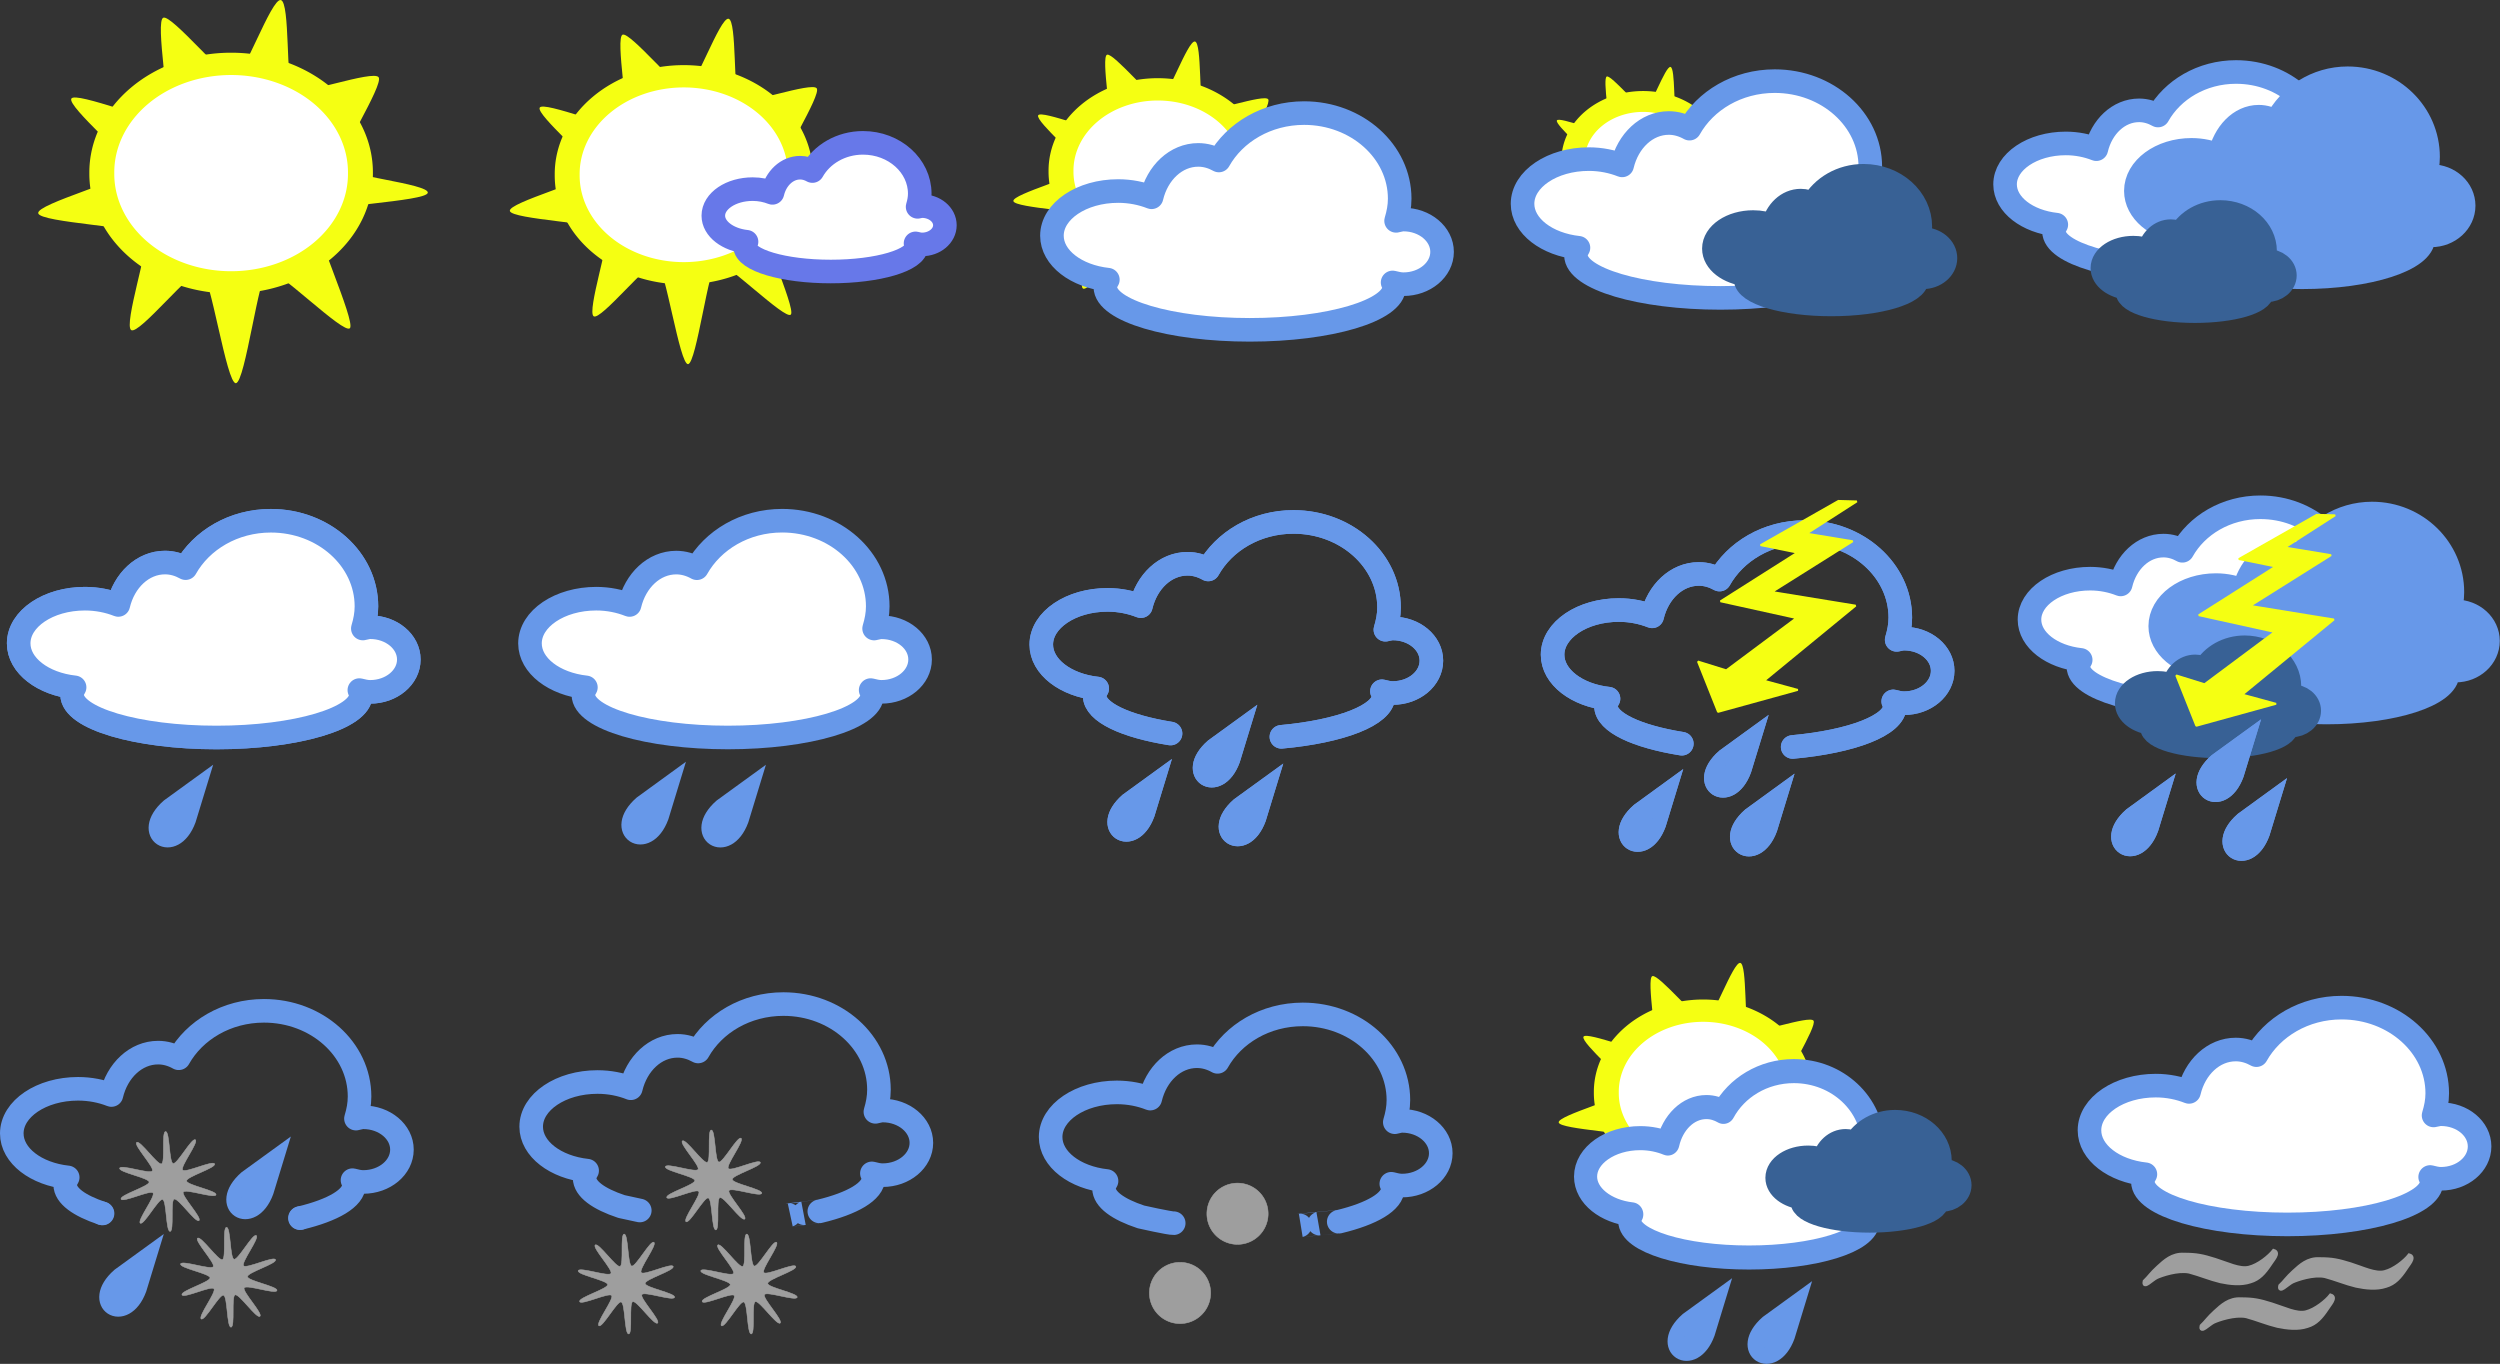 <?xml version="1.0" encoding="UTF-8" standalone="no"?>
<!-- Created with Inkscape (http://www.inkscape.org/) -->
<svg
    xmlns:inkscape="http://www.inkscape.org/namespaces/inkscape"
    xmlns:rdf="http://www.w3.org/1999/02/22-rdf-syntax-ns#"
    xmlns="http://www.w3.org/2000/svg"
    xmlns:cc="http://web.resource.org/cc/"
    xmlns:dc="http://purl.org/dc/elements/1.1/"
    xmlns:sodipodi="http://sodipodi.sourceforge.net/DTD/sodipodi-0.dtd"
    xmlns:svg="http://www.w3.org/2000/svg"
    xmlns:ns1="http://sozi.baierouge.fr"
    xmlns:xlink="http://www.w3.org/1999/xlink"
    id="svg2"
    sodipodi:docname="simple_weather_symbols_05r.svg"
    inkscape:version="0.45.1"
    viewBox="0 0 652.39 355.91"
    sodipodi:version="0.32"
    version="1.0"
    inkscape:output_extension="org.inkscape.output.svg.inkscape"
    inkscape:label="Pozadí"
    sodipodi:docbase="/Users/johnolsen/Desktop/openclipart-0.20-pre/recovered-zerobyte-files/signs_and_symbols"
  >
  <rect x="0" y="0" width="652.39" height="355.91" fill="#333333" stroke="none"/>
  <sodipodi:namedview
      id="base"
      bordercolor="#666666"
      inkscape:pageshadow="2"
      inkscape:guide-bbox="true"
      pagecolor="#ffffff"
      inkscape:zoom="0.62412718"
      inkscape:window-width="1129"
      borderopacity="1.0"
      inkscape:current-layer="layer1"
      inkscape:cx="711.97607"
      inkscape:cy="734.87000"
      showguides="true"
      inkscape:window-y="-4"
      inkscape:window-x="-4"
      inkscape:window-height="744"
      inkscape:pageopacity="0.0"
      inkscape:document-units="px"
  />
  <g
      id="layer1"
      inkscape:label="Vrstva 1"
      inkscape:groupmode="layer"
      transform="translate(-41.447 -34.271)"
    >
    <g
        id="g3517"
        transform="matrix(.863 0 0 .863 4.758 15.255)"
      >
      <path
          id="path2035"
          sodipodi:r2="32.818508"
          style="color:#000000;fill:#f5ff12"
          sodipodi:type="star"
          d="m310.66 132.06c-1.82 2.04-22.21-18.38-24.89-17.38-2.68 1.01-6.74 33.64-9.57 34.01-2.84 0.37-7.72-33.08-10.49-33.88-2.76-0.8-18.77 19.34-21.18 17.83-2.4-1.52 5.7-26.1 4.37-28.68-1.34-2.57-31.86-3.78-32.49-6.645-0.63-2.87 27.67-10.4 27.9-13.242 0.23-2.843-19-18.902-17.9-21.394s26.86 8.177 28.6 5.992c1.74-2.186-3.39-29.684-0.75-30.508 2.64-0.823 18.5 18.486 21.32 18.393 2.82-0.092 11.3-24.287 14.18-23.722s1.44 25.668 3.67 27.344 24.27-6.283 25.91-4.005c1.63 2.278-12.64 24.445-11.78 27.073s27.01 5.135 26.65 7.852c-0.35 2.717-32.7 3.876-34.04 6.507-1.35 2.635 12.32 32.415 10.49 34.455z"
          sodipodi:r1="57.019234"
          inkscape:flatsided="false"
          sodipodi:arg1="0.79570711"
          sodipodi:arg2="1.144773"
          transform="translate(-162.34 -10.785)"
          inkscape:randomized="-0.092"
          sodipodi:cy="88.090233"
          sodipodi:cx="275.15002"
          inkscape:rounded="0.1"
          sodipodi:sides="9"
      />
      <path
          id="path1305"
          sodipodi:rx="39.900909"
          sodipodi:ry="37.407101"
          style="color:#000000;stroke:#f5ff12;stroke-miterlimit:.5;stroke-width:7.692;fill:#ffffff"
          sodipodi:type="arc"
          d="m194.52 77.284a39.901 37.407 0 1 1 -79.8 0 39.901 37.407 0 1 1 79.8 0z"
          transform="matrix(.98 0 0 .877 -39.126 6.605)"
          sodipodi:cy="77.283737"
          sodipodi:cx="154.61601"
      />
    </g
    >
    <g
        id="g13507"
        transform="translate(-1.589 16.557)"
      >
      <g
          id="g4992"
          transform="matrix(.778 0 0 .778 134.02 5.452)"
        >
        <path
            id="path4994"
            sodipodi:r2="32.818508"
            style="color:#000000;fill:#f5ff12"
            sodipodi:type="star"
            d="m310.66 132.06c-1.82 2.04-22.21-18.38-24.89-17.38-2.68 1.01-6.74 33.64-9.57 34.01-2.84 0.37-7.72-33.08-10.49-33.88-2.76-0.8-18.77 19.34-21.18 17.83-2.4-1.52 5.7-26.1 4.37-28.68-1.34-2.57-31.86-3.78-32.49-6.645-0.63-2.87 27.67-10.4 27.9-13.242 0.23-2.843-19-18.902-17.9-21.394s26.86 8.177 28.6 5.992c1.74-2.186-3.39-29.684-0.75-30.508 2.64-0.823 18.5 18.486 21.32 18.393 2.82-0.092 11.3-24.287 14.18-23.722s1.44 25.668 3.67 27.344 24.27-6.283 25.91-4.005c1.63 2.278-12.64 24.445-11.78 27.073s27.01 5.135 26.65 7.852c-0.35 2.717-32.7 3.876-34.04 6.507-1.35 2.635 12.32 32.415 10.49 34.455z"
            sodipodi:r1="57.019234"
            inkscape:flatsided="false"
            sodipodi:arg1="0.79570711"
            sodipodi:arg2="1.144773"
            transform="translate(-162.34 -10.785)"
            inkscape:randomized="-0.092"
            sodipodi:cy="88.090233"
            sodipodi:cx="275.15002"
            inkscape:rounded="0.1"
            sodipodi:sides="9"
        />
        <path
            id="path4996"
            sodipodi:rx="39.900909"
            sodipodi:ry="37.407101"
            style="color:#000000;stroke:#f5ff12;stroke-miterlimit:.5;stroke-width:8.527;fill:#ffffff"
            sodipodi:type="arc"
            d="m194.52 77.284a39.901 37.407 0 1 1 -79.8 0 39.901 37.407 0 1 1 79.8 0z"
            transform="matrix(.98 0 0 .877 -39.126 6.605)"
            sodipodi:cy="77.283737"
            sodipodi:cx="154.61601"
        />
      </g
      >
      <path
          id="path4990"
          style="stroke-linejoin:round;color:#000000;stroke:#6778e9;stroke-linecap:round;stroke-miterlimit:.5;stroke-width:6.154;fill:#ffffff"
          d="m268.24 54.99c-5.8 0-10.76 3.021-13.2 7.36-0.97-0.543-2.05-0.875-3.2-0.875-3.46 0-6.34 2.785-7.23 6.566-1.52-0.6-3.28-0.972-5.16-0.972-5.67 0-10.27 3.102-10.27 6.923 0 3.448 3.77 6.285 8.67 6.809-0.22 0.372-0.4 0.744-0.4 1.135 0 3.658 10.03 6.631 22.38 6.631s22.37-2.973 22.37-6.631c0-0.246-0.16-0.474-0.25-0.713 0.54 0.134 1.09 0.275 1.68 0.275 3.3 0 5.98-2.246 5.98-5.01 0-2.763-2.68-4.993-5.98-4.993-0.4 0-0.76 0.13-1.14 0.194 0.33-1.105 0.56-2.238 0.56-3.437 0-7.315-6.63-13.262-14.81-13.262z"
      />
    </g
    >
    <g
        id="g13520"
        transform="translate(-7.925 19.206)"
      >
      <path
          id="path5022"
          sodipodi:r2="32.818508"
          style="color:#000000;fill:#f5ff12"
          sodipodi:type="star"
          d="m310.66 132.06c-1.82 2.04-22.21-18.38-24.89-17.38-2.68 1.01-6.74 33.64-9.57 34.01-2.84 0.37-7.72-33.08-10.49-33.88-2.76-0.8-18.77 19.34-21.18 17.83-2.4-1.52 5.7-26.1 4.37-28.68-1.34-2.57-31.86-3.78-32.49-6.645-0.63-2.87 27.67-10.4 27.9-13.242 0.23-2.843-19-18.902-17.9-21.394s26.86 8.177 28.6 5.992c1.74-2.186-3.39-29.684-0.75-30.508 2.64-0.823 18.5 18.486 21.32 18.393 2.82-0.092 11.3-24.287 14.18-23.722s1.44 25.668 3.67 27.344 24.27-6.283 25.91-4.005c1.63 2.278-12.64 24.445-11.78 27.073s27.01 5.135 26.65 7.852c-0.35 2.717-32.7 3.876-34.04 6.507-1.35 2.635 12.32 32.415 10.49 34.455z"
          sodipodi:r1="57.019234"
          inkscape:flatsided="false"
          sodipodi:arg1="0.79570711"
          sodipodi:arg2="1.144773"
          transform="matrix(.468 0 0 .468 349.69 17.168)"
          inkscape:randomized="-0.092"
          sodipodi:cy="88.090233"
          sodipodi:cx="275.15002"
          inkscape:rounded="0.1"
          sodipodi:sides="9"
      />
      <path
          id="path5024"
          sodipodi:rx="39.900909"
          sodipodi:ry="37.407101"
          style="color:#000000;stroke:#f5ff12;stroke-miterlimit:.5;stroke-width:13.291;fill:#ffffff"
          sodipodi:type="arc"
          d="m194.52 77.284a39.901 37.407 0 1 1 -79.8 0 39.901 37.407 0 1 1 79.8 0z"
          transform="matrix(.458 0 0 .41 407.33 25.303)"
          sodipodi:cy="77.283737"
          sodipodi:cx="154.61601"
      />
      <path
          id="path5030"
          style="stroke-linejoin:round;color:#000000;stroke:#6798e9;stroke-linecap:round;stroke-miterlimit:.5;stroke-width:6.154;fill:#ffffff"
          d="m512.49 36.237c-9.77 0-18.13 5.09-22.23 12.401-1.64-0.915-3.47-1.475-5.4-1.475-5.83 0-10.68 4.692-12.18 11.062-2.56-1.012-5.52-1.639-8.7-1.639-9.54 0-17.29 5.227-17.29 11.663 0 5.81 6.35 10.589 14.59 11.472-0.37 0.627-0.66 1.254-0.66 1.912 0 6.162 16.89 11.171 37.7 11.171 20.8 0 37.69-5.009 37.69-11.171 0-0.415-0.27-0.799-0.42-1.202 0.91 0.227 1.83 0.464 2.83 0.464 5.56 0 10.07-3.784 10.07-8.439 0-4.656-4.51-8.413-10.07-8.413-0.68 0-1.29 0.219-1.93 0.328 0.56-1.862 0.95-3.771 0.95-5.791 0-12.324-11.17-22.343-24.95-22.343z"
      />
      <path
          id="path5044"
          style="stroke-linejoin:round;color:#000000;stroke:#386195;stroke-linecap:round;stroke-miterlimit:.5;stroke-width:6.154;fill:#386195"
          d="m535.68 60.932c-5.8 0-10.76 3.021-13.2 7.361-0.97-0.543-2.05-0.875-3.2-0.875-3.46 0-6.34 2.785-7.23 6.566-1.52-0.601-3.28-0.973-5.17-0.973-5.66 0-10.26 3.103-10.26 6.923 0 3.449 3.77 6.285 8.66 6.81-0.21 0.372-0.39 0.744-0.39 1.135 0 3.657 10.03 6.631 22.38 6.631s22.37-2.974 22.37-6.631c0-0.246-0.16-0.474-0.25-0.714 0.54 0.135 1.09 0.276 1.68 0.276 3.3 0 5.98-2.246 5.98-5.01 0-2.763-2.68-4.994-5.98-4.994-0.4 0-0.76 0.131-1.14 0.195 0.33-1.105 0.56-2.238 0.56-3.437 0-7.316-6.63-13.263-14.81-13.263z"
      />
    </g
    >
    <g
        id="g13526"
        transform="translate(-4.807 21.687)"
      >
      <path
          id="path10252"
          sodipodi:nodetypes="cszsssssscssssscsc"
          style="color:#000000;fill:#ffffff"
          d="m679.99 63.08c-1.3 0.013 0.51-0.479-2.79-0.409-1.5 0.032-3.76 0.635-5.65 1.267-1.95 0.648-5.31 1.928-7.55 2.494-4.6 1.161-2.07 0.611-8.93 1.696-7.12 1.124-8.72 1.27-10.31 1.198-1.51-0.069-5.26 0.394-8.79-0.078-3.16-0.423-4.37-0.106-5.1 0.399s-1.16 1.42-1.12 2.387c0.05 0.966 0.55 1.83 1.32 2.252 0.72 0.434 1.82 1.108 3.64 1.72 4.65 1.56 11.48 2.633 19.07 2.633s14.43-1.073 19.07-2.633c1.94-0.652 3.17-1.375 3.93-1.855 0.65-0.404 1.09-1.132 1.19-1.961 0.21-1.833 1.32-3.346 2.87-3.924 1.18-0.36 1.92-1.683 1.7-3.04-0.23-1.357-1.33-2.228-2.55-2.146z"
      />
      <path
          id="path5040"
          style="stroke-linejoin:round;color:#000000;stroke:#6798e9;stroke-linecap:round;stroke-miterlimit:.5;stroke-width:6.154;fill:#ffffff"
          d="m629.77 31.37c-8.95 0-16.61 4.663-20.37 11.361-1.5-0.838-3.17-1.352-4.94-1.352-5.34 0-9.79 4.299-11.16 10.135-2.35-0.927-5.06-1.502-7.97-1.502-8.74 0-15.84 4.789-15.84 10.685 0 5.323 5.81 9.701 13.37 10.51-0.34 0.575-0.61 1.149-0.61 1.752 0 5.645 15.47 10.234 34.54 10.234 19.06 0 34.53-4.589 34.53-10.234 0-0.38-0.25-0.732-0.39-1.101 0.84 0.207 1.68 0.425 2.59 0.425 5.1 0 9.23-3.467 9.23-7.732s-4.13-7.707-9.23-7.707c-0.62 0-1.17 0.201-1.76 0.3 0.51-1.705 0.87-3.454 0.87-5.305 0-11.29-10.24-20.469-22.86-20.469z"
      />
      <path
          id="path5042"
          style="stroke-linejoin:round;color:#000000;stroke:#6798e9;stroke-linecap:round;stroke-miterlimit:.5;stroke-width:6.154;fill:#6798e9"
          d="m658.91 33.007c-8.21 0-15.24 4.673-18.68 11.385-1.38-0.84-2.91-1.354-4.54-1.354-4.9 0-8.97 4.307-10.24 10.155-2.15-0.929-4.63-1.504-7.3-1.504-8.02 0-14.53 4.799-14.53 10.707 0 5.334 5.33 9.721 12.26 10.532-0.31 0.576-0.55 1.151-0.55 1.755 0 5.657 14.19 10.256 31.67 10.256s31.67-4.599 31.67-10.256c0-0.38-0.23-0.733-0.35-1.103 0.76 0.208 1.54 0.426 2.38 0.426 4.67 0 8.46-3.474 8.46-7.748s-3.79-7.723-8.46-7.723c-0.58 0-1.08 0.201-1.63 0.301 0.48-1.71 0.8-3.462 0.8-5.317 0-11.314-9.38-20.512-20.96-20.512z"
      />
      <path
          id="path6506"
          style="stroke-linejoin:round;color:#000000;stroke:#386195;stroke-linecap:round;stroke-miterlimit:.5;stroke-width:6.154;fill:#386195"
          d="m625.66 67.907c-4.57 0-8.48 2.327-10.4 5.671-0.77-0.418-1.62-0.674-2.52-0.674-2.73 0-5 2.146-5.71 5.059-1.19-0.463-2.58-0.75-4.06-0.75-4.47 0-8.09 2.391-8.09 5.335 0 2.657 2.96 4.842 6.82 5.246-0.17 0.287-0.31 0.574-0.31 0.875 0 2.818 7.91 5.109 17.64 5.109 9.74 0 17.64-2.291 17.64-5.109 0-0.19-0.12-0.366-0.19-0.55 0.42 0.104 0.85 0.213 1.32 0.213 2.6 0 4.71-1.731 4.71-3.861 0-2.129-2.11-3.847-4.71-3.847-0.32 0-0.6 0.1-0.9 0.15 0.26-0.852 0.44-1.725 0.44-2.649 0-5.636-5.23-10.218-11.68-10.218z"
      />
    </g
    >
    <g
        id="g13537"
        transform="translate(.512 22.882)"
      >
      <path
          id="path8702"
          style="stroke-linejoin:round;color:#000000;stroke:#6798e9;stroke-linecap:round;stroke-miterlimit:.5;stroke-width:6.154;fill:#ffffff"
          d="m245.04 147.27c-9.77 0-18.13 5.09-22.24 12.4-1.63-0.91-3.46-1.47-5.39-1.47-5.83 0-10.68 4.69-12.18 11.06-2.56-1.01-5.52-1.64-8.7-1.64-9.54 0-17.29 5.23-17.29 11.67 0 5.81 6.35 10.58 14.59 11.47-0.37 0.63-0.66 1.25-0.66 1.91 0 6.16 16.89 11.17 37.7 11.17 20.8 0 37.69-5.01 37.69-11.17 0-0.41-0.27-0.8-0.42-1.2 0.91 0.22 1.83 0.46 2.83 0.46 5.56 0 10.07-3.78 10.07-8.44 0-4.65-4.51-8.41-10.07-8.41-0.69 0-1.29 0.22-1.93 0.33 0.56-1.86 0.95-3.77 0.95-5.79 0-12.33-11.17-22.35-24.95-22.35z"
      />
      <path
          id="path8704"
          sodipodi:nodetypes="cccc"
          style="color:#000000;stroke:#6798e9;stroke-miterlimit:3.2;stroke-width:4;fill:#6798e9"
          d="m208.33 221.08c-8.25 7.27 1.43 13.47 5.12 3.48l2.83-9.26-7.95 5.78z"
      />
      <path
          id="path8706"
          sodipodi:nodetypes="cccc"
          style="color:#000000;stroke:#6798e9;stroke-miterlimit:3.2;stroke-width:4;fill:#6798e9"
          d="m229.2 221.85c-8.25 7.27 1.44 13.47 5.12 3.49l2.83-9.26-7.95 5.77z"
      />
    </g
    >
    <g
        id="g13515"
        transform="translate(-4.034 19.892)"
      >
      <path
          id="path5006"
          sodipodi:r2="32.818508"
          style="color:#000000;fill:#f5ff12"
          sodipodi:type="star"
          d="m310.66 132.06c-1.82 2.04-22.21-18.38-24.89-17.38-2.68 1.01-6.74 33.64-9.57 34.01-2.84 0.37-7.72-33.08-10.49-33.88-2.76-0.8-18.77 19.34-21.18 17.83-2.4-1.52 5.7-26.1 4.37-28.68-1.34-2.57-31.86-3.78-32.49-6.645-0.63-2.87 27.67-10.4 27.9-13.242 0.23-2.843-19-18.902-17.9-21.394s26.86 8.177 28.6 5.992c1.74-2.186-3.39-29.684-0.75-30.508 2.64-0.823 18.5 18.486 21.32 18.393 2.82-0.092 11.3-24.287 14.18-23.722s1.44 25.668 3.67 27.344 24.27-6.283 25.91-4.005c1.63 2.278-12.64 24.445-11.78 27.073s27.01 5.135 26.65 7.852c-0.35 2.717-32.7 3.876-34.04 6.507-1.35 2.635 12.32 32.415 10.49 34.455z"
          sodipodi:r1="57.019234"
          inkscape:flatsided="false"
          sodipodi:arg1="0.79570711"
          sodipodi:arg2="1.144773"
          transform="matrix(.646 0 0 .646 170.13 3.999)"
          inkscape:randomized="-0.092"
          sodipodi:cy="88.090233"
          sodipodi:cx="275.15002"
          inkscape:rounded="0.1"
          sodipodi:sides="9"
      />
      <path
          id="path5008"
          sodipodi:rx="39.900909"
          sodipodi:ry="37.407101"
          style="color:#000000;stroke:#f5ff12;stroke-miterlimit:.5;stroke-width:10.274;fill:#ffffff"
          sodipodi:type="arc"
          d="m194.52 77.284a39.901 37.407 0 1 1 -79.8 0 39.901 37.407 0 1 1 79.8 0z"
          transform="matrix(.633 0 0 .567 249.74 15.234)"
          sodipodi:cy="77.283737"
          sodipodi:cx="154.61601"
      />
      <path
          id="path9498"
          style="stroke-linejoin:round;color:#000000;stroke:#6798e9;stroke-linecap:round;stroke-miterlimit:.5;stroke-width:6.154;fill:#ffffff"
          sodipodi:type="inkscape:offset"
          d="m110.53 144.97c-9.76 0-18.146 5.06-22.249 12.37-1.638-0.91-3.446-1.46-5.375-1.46-5.833 0-10.687 4.69-12.187 11.06-2.561-1.01-5.539-1.63-8.719-1.63-9.541 0-17.281 5.22-17.281 11.66 0 5.81 6.347 10.58 14.593 11.47-0.369 0.62-0.656 1.25-0.656 1.9 0 6.17 16.882 11.19 37.688 11.19s37.686-5.02 37.686-11.19c0-0.41-0.26-0.78-0.41-1.18 0.92 0.22 1.82 0.46 2.82 0.46 5.56 0.01 10.09-3.78 10.09-8.43 0-4.66-4.53-8.44-10.09-8.44-0.68 0-1.26 0.24-1.91 0.34 0.56-1.86 0.94-3.76 0.94-5.78 0-12.32-11.16-22.34-24.94-22.34z"
          inkscape:original="M 110.53125 144.96875 C 100.76599 144.96875 92.384060 150.03292 88.281250 157.34375 C 86.642607 156.42892 84.835190 155.87500 82.906250 155.87500 C 77.073071 155.87500 72.219030 160.56753 70.718750 166.93750 C 68.157973 165.92533 65.180470 165.31250 62.000000 165.31250 C 52.458571 165.31250 44.718750 170.53296 44.718750 176.96875 C 44.718749 182.77816 51.066430 187.55402 59.312500 188.43750 C 58.942922 189.06456 58.656250 189.68551 58.656250 190.34375 C 58.656248 196.50568 75.538140 201.53125 96.343750 201.53125 C 117.14936 201.53125 134.03126 196.50568 134.03125 190.34375 C 134.03125 189.92916 133.77393 189.55916 133.62500 189.15625 C 134.53629 189.38287 135.43860 189.62500 136.43750 189.62500 C 142.00333 189.62501 146.53125 185.84318 146.53125 181.18750 C 146.53125 176.53182 142.00332 172.75000 136.43750 172.75000 C 135.75542 172.75000 135.17544 172.98560 134.53125 173.09375 C 135.09454 171.23218 135.46875 169.33268 135.46875 167.31250 C 135.46875 154.98864 124.31330 144.96875 110.53125 144.96875 z "
          transform="translate(275.27 -101.08)"
          inkscape:radius="0"
      />
    </g
    >
    <g
        id="g13542"
        transform="translate(-2.476 19.309)"
      >
      <path
          id="path8749"
          style="stroke-linejoin:round;color:#000000;stroke:#6798e9;stroke-linecap:round;stroke-miterlimit:.5;stroke-width:6.154;fill:none"
          d="m378.31 207.24c15.43-1.4 26.66-5.66 26.66-10.69 0-0.41-0.27-0.8-0.42-1.2 0.91 0.23 1.83 0.46 2.83 0.46 5.57 0 10.07-3.78 10.07-8.44 0-4.65-4.5-8.41-10.07-8.41-0.68 0-1.29 0.22-1.93 0.33 0.56-1.86 0.95-3.77 0.95-5.79 0-12.33-11.17-22.34-24.95-22.34-9.77 0-18.13 5.09-22.23 12.4-1.64-0.92-3.47-1.48-5.4-1.48-5.83 0-10.68 4.69-12.18 11.06-2.56-1.01-5.52-1.64-8.7-1.64-9.54 0-17.29 5.23-17.29 11.67 0 5.81 6.35 10.59 14.6 11.47-0.37 0.63-0.66 1.25-0.66 1.91 0 4.25 8.01 7.94 19.79 9.83"
      />
      <path
          id="path8734"
          sodipodi:nodetypes="cccc"
          style="color:#000000;stroke:#6798e9;stroke-miterlimit:3.2;stroke-width:4;fill:#6798e9"
          d="m338.14 223.91c-8.25 7.27 1.43 13.47 5.12 3.49l2.83-9.26-7.95 5.77z"
      />
      <path
          id="path8736"
          sodipodi:nodetypes="cccc"
          style="color:#000000;stroke:#6798e9;stroke-miterlimit:3.2;stroke-width:4;fill:#6798e9"
          d="m367.18 225.11c-8.25 7.27 1.44 13.47 5.13 3.49l2.83-9.26-7.96 5.77z"
      />
      <path
          id="path8738"
          sodipodi:nodetypes="cccc"
          style="color:#000000;stroke:#6798e9;stroke-miterlimit:3.2;stroke-width:4;fill:#6798e9"
          d="m360.42 209.77c-8.25 7.27 1.44 13.47 5.12 3.49l2.83-9.26-7.95 5.77z"
      />
      <path
          id="path10281"
          style="stroke-linejoin:round;color:#000000;stroke:#6798e9;stroke-linecap:round;stroke-miterlimit:.5;stroke-width:6.154;fill:none"
          d="m378.31 207.24c15.43-1.4 26.66-5.66 26.66-10.69 0-0.41-0.27-0.8-0.42-1.2 0.91 0.23 1.83 0.46 2.83 0.46 5.57 0 10.07-3.78 10.07-8.44 0-4.65-4.5-8.41-10.07-8.41-0.68 0-1.29 0.22-1.93 0.33 0.56-1.86 0.95-3.77 0.95-5.79 0-12.33-11.17-22.34-24.95-22.34-9.77 0-18.13 5.09-22.23 12.4-1.64-0.92-3.47-1.48-5.4-1.48-5.83 0-10.68 4.69-12.18 11.06-2.56-1.01-5.52-1.64-8.7-1.64-9.54 0-17.29 5.23-17.29 11.67 0 5.81 6.35 10.59 14.6 11.47-0.37 0.63-0.66 1.25-0.66 1.91 0 4.25 8.01 7.94 19.79 9.83"
      />
      <path
          id="path10283"
          sodipodi:nodetypes="cccc"
          style="color:#000000;stroke:#6798e9;stroke-miterlimit:3.2;stroke-width:4;fill:#6798e9"
          d="m338.14 223.91c-8.25 7.27 1.43 13.47 5.12 3.49l2.83-9.26-7.95 5.77z"
      />
      <path
          id="path10285"
          sodipodi:nodetypes="cccc"
          style="color:#000000;stroke:#6798e9;stroke-miterlimit:3.2;stroke-width:4;fill:#6798e9"
          d="m367.18 225.11c-8.25 7.27 1.44 13.47 5.13 3.49l2.83-9.26-7.96 5.77z"
      />
      <path
          id="path10287"
          sodipodi:nodetypes="cccc"
          style="color:#000000;stroke:#6798e9;stroke-miterlimit:3.2;stroke-width:4;fill:#6798e9"
          d="m360.42 209.77c-8.25 7.27 1.44 13.47 5.12 3.49l2.83-9.26-7.95 5.77z"
      />
    </g
    >
    <g
        id="g13552"
        transform="translate(-.953 20.524)"
      >
      <path
          id="path10289"
          style="stroke-linejoin:round;color:#000000;stroke:#6798e9;stroke-linecap:round;stroke-miterlimit:.5;stroke-width:6.154;fill:none"
          d="m510.21 208.67c15.43-1.4 26.67-5.66 26.67-10.68 0-0.42-0.28-0.8-0.43-1.21 0.91 0.23 1.83 0.47 2.83 0.47 5.57 0 10.07-3.79 10.07-8.44 0-4.66-4.5-8.41-10.07-8.41-0.68 0-1.28 0.21-1.93 0.32 0.56-1.86 0.95-3.77 0.95-5.79 0-12.32-11.17-22.34-24.95-22.34-9.77 0-18.13 5.09-22.23 12.4-1.64-0.91-3.47-1.47-5.39-1.47-5.84 0-10.69 4.69-12.19 11.06-2.56-1.01-5.52-1.64-8.7-1.64-9.54 0-17.28 5.23-17.28 11.66 0 5.81 6.34 10.59 14.59 11.47-0.37 0.63-0.66 1.26-0.66 1.92 0 4.24 8.01 7.94 19.79 9.83"
      />
      <path
          id="path10291"
          sodipodi:nodetypes="cccc"
          style="color:#000000;stroke:#6798e9;stroke-miterlimit:3.2;stroke-width:4;fill:#6798e9"
          d="m470.04 225.35c-8.25 7.27 1.43 13.47 5.12 3.48l2.83-9.26-7.95 5.78z"
      />
      <path
          id="path10293"
          sodipodi:nodetypes="cccc"
          style="color:#000000;stroke:#6798e9;stroke-miterlimit:3.2;stroke-width:4;fill:#6798e9"
          d="m499.09 226.55c-8.25 7.27 1.43 13.47 5.12 3.48l2.83-9.26-7.95 5.78z"
      />
      <path
          id="path10295"
          sodipodi:nodetypes="cccc"
          style="color:#000000;stroke:#6798e9;stroke-miterlimit:3.2;stroke-width:4;fill:#6798e9"
          d="m492.32 211.21c-8.25 7.27 1.44 13.46 5.12 3.48l2.84-9.26-7.96 5.78z"
      />
      <path
          id="path10297"
          style="stroke-linejoin:round;color:#000000;stroke:#6798e9;stroke-linecap:round;stroke-miterlimit:.5;stroke-width:6.154;fill:none"
          d="m510.21 208.67c15.43-1.4 26.67-5.66 26.67-10.68 0-0.42-0.28-0.8-0.43-1.21 0.91 0.23 1.83 0.47 2.83 0.47 5.57 0 10.07-3.79 10.07-8.44 0-4.66-4.5-8.41-10.07-8.41-0.68 0-1.28 0.21-1.93 0.32 0.56-1.86 0.95-3.77 0.95-5.79 0-12.32-11.17-22.34-24.95-22.34-9.77 0-18.13 5.09-22.23 12.4-1.64-0.91-3.47-1.47-5.39-1.47-5.84 0-10.69 4.69-12.19 11.06-2.56-1.01-5.52-1.64-8.7-1.64-9.54 0-17.28 5.23-17.28 11.66 0 5.81 6.34 10.59 14.59 11.47-0.37 0.63-0.66 1.26-0.66 1.92 0 4.24 8.01 7.94 19.79 9.83"
      />
      <path
          id="path10299"
          sodipodi:nodetypes="cccc"
          style="color:#000000;stroke:#6798e9;stroke-miterlimit:3.2;stroke-width:4;fill:#6798e9"
          d="m470.04 225.35c-8.25 7.27 1.43 13.47 5.12 3.48l2.83-9.26-7.95 5.78z"
      />
      <path
          id="path10301"
          sodipodi:nodetypes="cccc"
          style="color:#000000;stroke:#6798e9;stroke-miterlimit:3.2;stroke-width:4;fill:#6798e9"
          d="m499.09 226.55c-8.25 7.27 1.43 13.47 5.12 3.48l2.83-9.26-7.95 5.78z"
      />
      <path
          id="path10303"
          sodipodi:nodetypes="cccc"
          style="color:#000000;stroke:#6798e9;stroke-miterlimit:3.2;stroke-width:4;fill:#6798e9"
          d="m492.32 211.21c-8.25 7.27 1.44 13.46 5.12 3.48l2.84-9.26-7.96 5.78z"
      />
      <path
          id="path10305"
          sodipodi:nodetypes="cccccccccccccccc"
          style="color:#000000;stroke:#f5ff12;stroke-linecap:round;stroke-miterlimit:.5;stroke-width:.5;fill:#f5ff12"
          d="m511.42 157.95l-20.04 12.71 19.79 4.37-18.29 13.64-7.39-2.3 5.24 13.15 20.82-5.74-8.79-2.4 23.87-19.59-21.82-3.56 21.07-13.24-12.02-1.99 13.09-8.41-4.81-0.13-20.31 11.55 9.59 1.94z"
      />
    </g
    >
    <g
        id="g13563"
        transform="translate(1.602 16.74)"
      >
      <path
          id="path11037"
          sodipodi:nodetypes="cszsssssscssssscsc"
          style="color:#000000;fill:#ffffff"
          d="m679.99 181.63c-1.3 0.01 0.51-0.48-2.79-0.41-1.5 0.03-3.76 0.64-5.65 1.27-1.95 0.65-5.31 1.93-7.55 2.49-4.6 1.16-2.07 0.61-8.93 1.7-7.12 1.12-8.72 1.27-10.31 1.2-1.51-0.07-5.26 0.39-8.79-0.08-3.16-0.43-4.37-0.11-5.1 0.4-0.73 0.5-1.16 1.42-1.12 2.38 0.05 0.97 0.55 1.83 1.32 2.26 0.72 0.43 1.82 1.1 3.64 1.72 4.65 1.56 11.48 2.63 19.07 2.63s14.43-1.07 19.07-2.63c1.94-0.66 3.17-1.38 3.93-1.86 0.65-0.4 1.09-1.13 1.19-1.96 0.21-1.83 1.32-3.35 2.87-3.92 1.18-0.36 1.92-1.69 1.7-3.04-0.23-1.36-1.33-2.23-2.55-2.15z"
      />
      <g
          id="g11039"
          transform="matrix(.916 0 0 .916 324.66 36.882)"
        >
        <path
            id="path11041"
            style="stroke-linejoin:round;color:#000000;stroke:#6798e9;stroke-linecap:round;stroke-miterlimit:.5;stroke-width:6.717;fill:#ffffff"
            d="m333.03 123.39c-9.77 0-18.13 5.08-22.23 12.4-1.64-0.92-3.47-1.48-5.39-1.48-5.84 0-10.69 4.69-12.19 11.06-2.56-1.01-5.52-1.64-8.7-1.64-9.54 0-17.28 5.23-17.28 11.67 0 5.81 6.34 10.59 14.59 11.47-0.37 0.63-0.66 1.25-0.66 1.91 0 6.16 16.88 11.17 37.69 11.17s37.7-5.01 37.7-11.17c0-0.41-0.28-0.8-0.43-1.2 0.91 0.23 1.83 0.46 2.83 0.46 5.57 0 10.07-3.78 10.07-8.44 0-4.65-4.5-8.41-10.07-8.41-0.68 0-1.28 0.22-1.93 0.33 0.56-1.86 0.95-3.77 0.95-5.79 0-12.33-11.17-22.34-24.95-22.34z"
        />
        <path
            id="path11043"
            style="stroke-linejoin:round;color:#000000;stroke:#6798e9;stroke-linecap:round;stroke-miterlimit:.5;stroke-width:6.717;fill:#6798e9"
            d="m364.84 125.17c-8.96 0-16.63 5.1-20.39 12.43-1.51-0.92-3.18-1.48-4.95-1.48-5.35 0-9.8 4.7-11.18 11.09-2.35-1.02-5.06-1.65-7.97-1.65-8.75 0-15.86 5.24-15.86 11.69 0 5.82 5.82 10.61 13.38 11.5-0.34 0.63-0.6 1.25-0.6 1.91 0 6.18 15.49 11.2 34.57 11.2s34.57-5.02 34.57-11.2c0-0.41-0.25-0.8-0.38-1.2 0.83 0.23 1.67 0.46 2.59 0.46 5.1 0 9.24-3.79 9.24-8.45 0-4.67-4.14-8.43-9.24-8.43-0.63 0-1.18 0.22-1.77 0.32 0.52-1.86 0.87-3.77 0.87-5.8 0-12.35-10.24-22.39-22.88-22.39z"
        />
        <path
            id="path11045"
            style="stroke-linejoin:round;color:#000000;stroke:#386195;stroke-linecap:round;stroke-miterlimit:.5;stroke-width:6.717;fill:#386195"
            d="m328.55 163.27c-4.99 0-9.26 2.54-11.35 6.19-0.84-0.46-1.77-0.74-2.76-0.74-2.98 0-5.46 2.34-6.22 5.52-1.31-0.5-2.82-0.82-4.45-0.82-4.87 0-8.83 2.61-8.83 5.83 0 2.9 3.25 5.28 7.46 5.72-0.19 0.32-0.34 0.63-0.34 0.96 0 3.08 8.63 5.58 19.25 5.58 10.63 0 19.26-2.5 19.26-5.58 0-0.21-0.14-0.4-0.22-0.6 0.47 0.11 0.94 0.23 1.45 0.23 2.84 0 5.14-1.89 5.14-4.21 0-2.33-2.3-4.2-5.14-4.2-0.35 0-0.66 0.11-0.99 0.16 0.29-0.93 0.49-1.88 0.49-2.89 0-6.15-5.71-11.15-12.75-11.15z"
        />
      </g
      >
      <path
          id="path11047"
          sodipodi:nodetypes="cccccccccccccccc"
          style="color:#000000;stroke:#f5ff12;stroke-linecap:round;stroke-miterlimit:.5;stroke-width:.5;fill:#f5ff12"
          d="m633.67 165.36l-20.04 12.71 19.8 4.37-18.3 13.64-7.39-2.3 5.24 13.15 20.82-5.74-8.79-2.4 23.87-19.6-21.82-3.55 21.08-13.24-12.02-1.99 13.09-8.41-4.81-0.13-20.32 11.55 9.59 1.94z"
      />
      <g
          id="g11065"
        >
        <path
            id="path11049"
            sodipodi:nodetypes="cccc"
            style="color:#000000;stroke:#6798e9;stroke-miterlimit:3.2;stroke-width:4;fill:#6798e9"
            d="m596 230.29c-8.25 7.27 1.43 13.47 5.12 3.48l2.83-9.26-7.95 5.78z"
        />
        <path
            id="path11051"
            sodipodi:nodetypes="cccc"
            style="color:#000000;stroke:#6798e9;stroke-miterlimit:3.2;stroke-width:4;fill:#6798e9"
            d="m625.05 231.49c-8.25 7.27 1.43 13.47 5.12 3.48l2.83-9.26-7.95 5.78z"
        />
        <path
            id="path11053"
            sodipodi:nodetypes="cccc"
            style="color:#000000;stroke:#6798e9;stroke-miterlimit:3.2;stroke-width:4;fill:#6798e9"
            d="m618.28 216.14c-8.25 7.27 1.44 13.47 5.12 3.49l2.83-9.26-7.95 5.77z"
        />
        <path
            id="path11055"
            sodipodi:nodetypes="cccc"
            style="color:#000000;stroke:#6798e9;stroke-miterlimit:3.2;stroke-width:4;fill:#6798e9"
            d="m596 230.29c-8.25 7.27 1.43 13.47 5.12 3.48l2.83-9.26-7.95 5.78z"
        />
        <path
            id="path11057"
            sodipodi:nodetypes="cccc"
            style="color:#000000;stroke:#6798e9;stroke-miterlimit:3.2;stroke-width:4;fill:#6798e9"
            d="m625.05 231.49c-8.25 7.27 1.43 13.47 5.12 3.48l2.83-9.26-7.95 5.78z"
        />
        <path
            id="path11059"
            sodipodi:nodetypes="cccc"
            style="color:#000000;stroke:#6798e9;stroke-miterlimit:3.2;stroke-width:4;fill:#6798e9"
            d="m618.28 216.14c-8.25 7.27 1.44 13.47 5.12 3.49l2.83-9.26-7.95 5.77z"
        />
      </g
      >
    </g
    >
    <g
        id="g13578"
        transform="translate(9.613 44.541)"
      >
      <path
          id="path11886"
          style="stroke-linejoin:round;color:#000000;stroke:#6798e9;stroke-linecap:round;stroke-miterlimit:.5;stroke-width:6.154;fill:none"
          d="m110.21 307.58c8.55-2.05 14.01-5.19 14.01-8.69 0-0.42-0.25-0.79-0.4-1.19 0.91 0.23 1.81 0.47 2.81 0.47 5.57 0 10.09-3.78 10.09-8.44 0-4.65-4.52-8.44-10.09-8.44-0.68 0-1.26 0.24-1.91 0.35 0.57-1.86 0.94-3.76 0.94-5.78 0-12.33-11.15-22.35-24.94-22.35-9.762 0-18.144 5.07-22.247 12.38-1.639-0.92-3.446-1.47-5.375-1.47-5.833 0-10.687 4.69-12.188 11.06-2.56-1.01-5.538-1.62-8.718-1.62-9.542 0-17.282 5.22-17.282 11.65 0 5.81 6.348 10.59 14.594 11.47-0.369 0.63-0.656 1.25-0.656 1.91 0 2.86 3.64 5.47 9.622 7.46"
      />
      <path
          id="path11884"
          style="stroke-linejoin:round;color:#000000;stroke:#6798e9;stroke-linecap:round;stroke-miterlimit:.5;stroke-width:6.154;fill:none"
          d="m110.1 307.61c0.04-0.01 0.07-0.02 0.11-0.03"
      />
      <path
          id="path11073"
          style="stroke-linejoin:round;color:#000000;stroke:#6798e9;stroke-linecap:round;stroke-miterlimit:.5;stroke-width:6.154;fill:none"
          d="m58.47 306.35c0.042 0.01 0.085 0.02 0.127 0.04"
      />
      <path
          id="path11873"
          sodipodi:r2="10.240669"
          style="color:#000000;stroke:#a6a6a6;stroke-linecap:round;stroke-miterlimit:.5;stroke-width:.281;fill:#9e9e9e"
          sodipodi:type="star"
          d="m138.99 349.22c0.66-2.23 16.6 3.45 17.88 1.51s-10.4-14.19-8.57-15.6c1.84-1.43 11.4 12.54 13.58 11.72 2.17-0.81-0.09-17.59 2.23-17.66 2.33-0.07 1.85 16.85 4.1 17.47 2.23 0.62 10.27-14.28 12.18-12.98 1.93 1.32-8.41 14.72-6.95 16.55 1.44 1.81 16.7-5.52 17.48-3.34 0.79 2.19-15.45 6.96-15.35 9.29 0.11 2.32 16.76 5.36 16.11 7.58-0.65 2.24-16.6-3.45-17.88-1.5-1.27 1.93 10.41 14.18 8.58 15.6-1.85 1.42-11.4-12.55-13.59-11.73-2.16 0.82 0.09 17.59-2.22 17.66-2.34 0.07-1.85-16.85-4.1-17.47-2.23-0.61-10.27 14.29-12.19 12.98s8.41-14.72 6.96-16.54c-1.45-1.81-16.71 5.52-17.49 3.34-0.79-2.2 15.46-6.97 15.35-9.3-0.1-2.31-16.76-5.35-16.11-7.58z"
          sodipodi:r1="27.328985"
          inkscape:flatsided="false"
          sodipodi:arg1="-2.8724252"
          sodipodi:arg2="-2.5434327"
          transform="matrix(.477 0 0 .477 -3.236 128)"
          inkscape:randomized="0"
          sodipodi:cy="356.49231"
          sodipodi:cx="165.33723"
          inkscape:rounded="0.13"
          sodipodi:sides="10"
      />
      <path
          id="path11888"
          sodipodi:nodetypes="cccc"
          style="color:#000000;stroke:#6798e9;stroke-miterlimit:3.2;stroke-width:4;fill:#6798e9"
          d="m96.126 297.2c-8.251 7.27 1.437 13.47 5.124 3.49l2.83-9.26-7.954 5.77z"
      />
      <path
          id="path11890"
          sodipodi:nodetypes="cccc"
          style="color:#000000;stroke:#6798e9;stroke-miterlimit:3.2;stroke-width:4;fill:#6798e9"
          d="m62.968 322.64c-8.251 7.27 1.436 13.47 5.12 3.49l2.832-9.26-7.952 5.77z"
      />
      <path
          id="path11894"
          sodipodi:r2="10.240669"
          style="color:#000000;stroke:#a6a6a6;stroke-linecap:round;stroke-miterlimit:.5;stroke-width:.281;fill:#9e9e9e"
          sodipodi:type="star"
          d="m138.99 349.22c0.66-2.23 16.6 3.45 17.88 1.51s-10.4-14.19-8.57-15.6c1.84-1.43 11.4 12.54 13.58 11.72 2.17-0.81-0.09-17.59 2.23-17.66 2.33-0.07 1.85 16.85 4.1 17.47 2.23 0.62 10.27-14.28 12.18-12.98 1.93 1.32-8.41 14.72-6.95 16.55 1.44 1.81 16.7-5.52 17.48-3.34 0.79 2.19-15.45 6.96-15.35 9.29 0.11 2.32 16.76 5.36 16.11 7.58-0.65 2.24-16.6-3.45-17.88-1.5-1.27 1.93 10.41 14.18 8.58 15.6-1.85 1.42-11.4-12.55-13.59-11.73-2.16 0.82 0.09 17.59-2.22 17.66-2.34 0.07-1.85-16.85-4.1-17.47-2.23-0.61-10.27 14.29-12.19 12.98s8.41-14.72 6.96-16.54c-1.45-1.81-16.71 5.52-17.49 3.34-0.79-2.2 15.46-6.97 15.35-9.3-0.1-2.31-16.76-5.35-16.11-7.58z"
          sodipodi:r1="27.328985"
          inkscape:flatsided="false"
          sodipodi:arg1="-2.8724252"
          sodipodi:arg2="-2.5434327"
          transform="matrix(.477 0 0 .477 12.662 152.99)"
          inkscape:randomized="0"
          sodipodi:cy="356.49231"
          sodipodi:cx="165.33723"
          inkscape:rounded="0.13"
          sodipodi:sides="10"
      />
    </g
    >
    <g
        id="g13587"
        transform="translate(7.074 45.499)"
      >
      <path
          id="path11896"
          style="stroke-linejoin:round;color:#000000;stroke:#6798e9;stroke-linecap:round;stroke-miterlimit:.5;stroke-width:6.154;fill:none"
          d="m248.3 304.86c8.54-2.05 14.01-5.19 14.01-8.7 0-0.41-0.26-0.78-0.41-1.19 0.91 0.23 1.81 0.47 2.81 0.47 5.57 0 10.1-3.78 10.1-8.43 0-4.66-4.53-8.44-10.1-8.44-0.68 0-1.26 0.23-1.9 0.34 0.56-1.86 0.93-3.76 0.93-5.78 0-12.32-11.15-22.34-24.93-22.34-9.77 0-18.15 5.06-22.25 12.37-1.64-0.91-3.45-1.47-5.38-1.47-5.83 0-10.69 4.7-12.19 11.07-2.56-1.02-5.53-1.63-8.71-1.63-9.55 0-17.29 5.22-17.29 11.66 0 5.81 6.35 10.58 14.6 11.47-0.37 0.62-0.66 1.24-0.66 1.9 0 2.86 3.64 5.48 9.62 7.46m51.63 1.27c0.04-0.01-7.89 0.98-7.86 0.97m-43.77-2.24c0.05 0.01 4.74 1.03 4.78 1.04"
      />
      <path
          id="path11902"
          sodipodi:r2="10.240669"
          style="color:#000000;stroke:#a6a6a6;stroke-linecap:round;stroke-miterlimit:.5;stroke-width:.281;fill:#9e9e9e"
          sodipodi:type="star"
          d="m138.99 349.22c0.66-2.23 16.6 3.45 17.88 1.51s-10.4-14.19-8.57-15.6c1.84-1.43 11.4 12.54 13.58 11.72 2.17-0.81-0.09-17.59 2.23-17.66 2.33-0.07 1.85 16.85 4.1 17.47 2.23 0.62 10.27-14.28 12.18-12.98 1.93 1.32-8.41 14.72-6.95 16.55 1.44 1.81 16.7-5.52 17.48-3.34 0.79 2.19-15.45 6.96-15.35 9.29 0.11 2.32 16.76 5.36 16.11 7.58-0.65 2.24-16.6-3.45-17.88-1.5-1.27 1.93 10.41 14.18 8.58 15.6-1.85 1.42-11.4-12.55-13.59-11.73-2.16 0.82 0.09 17.59-2.22 17.66-2.34 0.07-1.85-16.85-4.1-17.47-2.23-0.61-10.27 14.29-12.19 12.98s8.41-14.72 6.96-16.54c-1.45-1.81-16.71 5.52-17.49 3.34-0.79-2.2 15.46-6.97 15.35-9.3-0.1-2.31-16.76-5.35-16.11-7.58z"
          sodipodi:r1="27.328985"
          inkscape:flatsided="false"
          sodipodi:arg1="-2.8724252"
          sodipodi:arg2="-2.5434327"
          transform="matrix(.477 0 0 .477 141.71 126.65)"
          inkscape:randomized="0"
          sodipodi:cy="356.49231"
          sodipodi:cx="165.33723"
          inkscape:rounded="0.13"
          sodipodi:sides="10"
      />
      <path
          id="path11908"
          sodipodi:r2="10.240669"
          style="color:#000000;stroke:#a6a6a6;stroke-linecap:round;stroke-miterlimit:.5;stroke-width:.281;fill:#9e9e9e"
          sodipodi:type="star"
          d="m138.99 349.22c0.66-2.23 16.6 3.45 17.88 1.51s-10.4-14.19-8.57-15.6c1.84-1.43 11.4 12.54 13.58 11.72 2.17-0.81-0.09-17.59 2.23-17.66 2.33-0.07 1.85 16.85 4.1 17.47 2.23 0.62 10.27-14.28 12.18-12.98 1.93 1.32-8.41 14.72-6.95 16.55 1.44 1.81 16.7-5.52 17.48-3.34 0.79 2.19-15.45 6.96-15.35 9.29 0.11 2.32 16.76 5.36 16.11 7.58-0.65 2.24-16.6-3.45-17.88-1.5-1.27 1.93 10.41 14.18 8.58 15.6-1.85 1.42-11.4-12.55-13.59-11.73-2.16 0.82 0.09 17.59-2.22 17.66-2.34 0.07-1.85-16.85-4.1-17.47-2.23-0.61-10.27 14.29-12.19 12.98s8.41-14.72 6.96-16.54c-1.45-1.81-16.71 5.52-17.49 3.34-0.79-2.2 15.46-6.97 15.35-9.3-0.1-2.31-16.76-5.35-16.11-7.58z"
          sodipodi:r1="27.328985"
          inkscape:flatsided="false"
          sodipodi:arg1="-2.8724252"
          sodipodi:arg2="-2.5434327"
          transform="matrix(.477 0 0 .477 150.96 153.8)"
          inkscape:randomized="0"
          sodipodi:cy="356.49231"
          sodipodi:cx="165.33723"
          inkscape:rounded="0.13"
          sodipodi:sides="10"
      />
      <path
          id="path11910"
          sodipodi:r2="10.240669"
          style="color:#000000;stroke:#a6a6a6;stroke-linecap:round;stroke-miterlimit:.5;stroke-width:.281;fill:#9e9e9e"
          sodipodi:type="star"
          d="m138.99 349.22c0.66-2.23 16.6 3.45 17.88 1.51s-10.4-14.19-8.57-15.6c1.84-1.43 11.4 12.54 13.58 11.72 2.17-0.81-0.09-17.59 2.23-17.66 2.33-0.07 1.85 16.85 4.1 17.47 2.23 0.62 10.27-14.28 12.18-12.98 1.93 1.32-8.41 14.72-6.95 16.55 1.44 1.81 16.7-5.52 17.48-3.34 0.79 2.19-15.45 6.96-15.35 9.29 0.11 2.32 16.76 5.36 16.11 7.58-0.65 2.24-16.6-3.45-17.88-1.5-1.27 1.93 10.41 14.18 8.58 15.6-1.85 1.42-11.4-12.55-13.59-11.73-2.16 0.82 0.09 17.59-2.22 17.66-2.34 0.07-1.85-16.85-4.1-17.47-2.23-0.61-10.27 14.29-12.19 12.98s8.41-14.72 6.96-16.54c-1.45-1.81-16.71 5.52-17.49 3.34-0.79-2.2 15.46-6.97 15.35-9.3-0.1-2.31-16.76-5.35-16.11-7.58z"
          sodipodi:r1="27.328985"
          inkscape:flatsided="false"
          sodipodi:arg1="-2.8724252"
          sodipodi:arg2="-2.5434327"
          transform="matrix(.477 0 0 .477 118.97 153.8)"
          inkscape:randomized="0"
          sodipodi:cy="356.49231"
          sodipodi:cx="165.33723"
          inkscape:rounded="0.13"
          sodipodi:sides="10"
      />
    </g
    >
    <g
        id="g13593"
        transform="translate(8.486 46.329)"
      >
      <path
          id="path11921"
          sodipodi:nodetypes="cscssscscccscsscsccccc"
          style="stroke-linejoin:round;color:#000000;stroke:#6798e9;stroke-linecap:round;stroke-miterlimit:.5;stroke-width:6.154;fill:none"
          d="m382.43 306.74c8.54-2.06 14.01-5.2 14.01-8.7 0-0.42-0.26-0.79-0.41-1.19 0.91 0.23 1.82 0.47 2.82 0.47 5.56 0 10.09-3.78 10.09-8.44 0-4.65-4.53-8.44-10.09-8.44-0.69 0-1.27 0.24-1.91 0.35 0.56-1.86 0.94-3.76 0.94-5.78 0-12.33-11.16-22.35-24.94-22.35-9.77 0-18.15 5.07-22.25 12.38-1.64-0.92-3.45-1.47-5.38-1.47-5.83 0-10.68 4.69-12.18 11.06-2.56-1.01-5.54-1.62-8.72-1.62-9.54 0-17.28 5.22-17.28 11.65 0 5.81 6.34 10.59 14.59 11.47-0.37 0.63-0.66 1.25-0.66 1.91 0 2.86 3.64 5.47 9.63 7.46m51.62 1.26c0.04-0.01-10.15 0.98-10.11 0.97m-41.51-2.23c0.04 0.01 7.55 1.7 8.56 1.64"
      />
      <path
          id="path11929"
          sodipodi:rx="10.317875"
          sodipodi:ry="10.317875"
          style="color:#000000;stroke:#a6a6a6;stroke-linecap:round;stroke-miterlimit:.5;stroke-width:.173;fill:#9e9e9e"
          sodipodi:type="arc"
          d="m336.74 363.88a10.318 10.318 0 1 1 -20.64 0 10.318 10.318 0 1 1 20.64 0z"
          transform="matrix(.774 0 0 .774 103.25 23.035)"
          sodipodi:cy="363.87854"
          sodipodi:cx="326.42004"
      />
      <path
          id="path11933"
          sodipodi:rx="10.317875"
          sodipodi:ry="10.317875"
          style="color:#000000;stroke:#a6a6a6;stroke-linecap:round;stroke-miterlimit:.5;stroke-width:.173;fill:#9e9e9e"
          sodipodi:type="arc"
          d="m336.74 363.88a10.318 10.318 0 1 1 -20.64 0 10.318 10.318 0 1 1 20.64 0z"
          transform="matrix(.774 0 0 .774 88.247 43.709)"
          sodipodi:cy="363.87854"
          sodipodi:cx="326.42004"
      />
    </g
    >
    <g
        id="g13598"
        transform="translate(9.273 37.42)"
      >
      <g
          id="g11947"
          transform="matrix(.646 0 0 .646 404 233.88)"
        >
        <path
            id="path11949"
            sodipodi:r2="32.818508"
            style="color:#000000;fill:#f5ff12"
            sodipodi:type="star"
            d="m310.66 132.06c-1.82 2.04-22.21-18.38-24.89-17.38-2.68 1.01-6.74 33.64-9.57 34.01-2.84 0.37-7.72-33.08-10.49-33.88-2.76-0.8-18.77 19.34-21.18 17.83-2.4-1.52 5.7-26.1 4.37-28.68-1.34-2.57-31.86-3.78-32.49-6.645-0.63-2.87 27.67-10.4 27.9-13.242 0.23-2.843-19-18.902-17.9-21.394s26.86 8.177 28.6 5.992c1.74-2.186-3.39-29.684-0.75-30.508 2.64-0.823 18.5 18.486 21.32 18.393 2.82-0.092 11.3-24.287 14.18-23.722s1.44 25.668 3.67 27.344 24.27-6.283 25.91-4.005c1.63 2.278-12.64 24.445-11.78 27.073s27.01 5.135 26.65 7.852c-0.35 2.717-32.7 3.876-34.04 6.507-1.35 2.635 12.32 32.415 10.49 34.455z"
            sodipodi:r1="57.019234"
            inkscape:flatsided="false"
            sodipodi:arg1="0.79570711"
            sodipodi:arg2="1.144773"
            transform="translate(-162.34 -10.785)"
            inkscape:randomized="-0.092"
            sodipodi:cy="88.090233"
            sodipodi:cx="275.15002"
            inkscape:rounded="0.1"
            sodipodi:sides="9"
        />
        <path
            id="path11951"
            sodipodi:rx="39.900909"
            sodipodi:ry="37.407101"
            style="color:#000000;stroke:#f5ff12;stroke-miterlimit:.5;stroke-width:10.274;fill:#ffffff"
            sodipodi:type="arc"
            d="m194.52 77.284a39.901 37.407 0 1 1 -79.8 0 39.901 37.407 0 1 1 79.8 0z"
            transform="matrix(.98 0 0 .877 -39.126 6.605)"
            sodipodi:cy="77.283737"
            sodipodi:cx="154.61601"
        />
      </g
      >
      <path
          id="path11953"
          style="stroke-linejoin:round;color:#000000;stroke:#6798e9;stroke-linecap:round;stroke-miterlimit:.5;stroke-width:7.301;fill:#ffffff"
          sodipodi:type="inkscape:offset"
          d="m110.53 144.97c-9.76 0-18.146 5.06-22.249 12.37-1.638-0.91-3.446-1.46-5.375-1.46-5.833 0-10.687 4.69-12.187 11.06-2.561-1.01-5.539-1.63-8.719-1.63-9.541 0-17.281 5.22-17.281 11.66 0 5.81 6.347 10.58 14.593 11.47-0.369 0.62-0.656 1.25-0.656 1.9 0 6.17 16.882 11.19 37.688 11.19s37.686-5.02 37.686-11.19c0-0.41-0.26-0.78-0.41-1.18 0.92 0.22 1.82 0.46 2.82 0.46 5.56 0.01 10.09-3.78 10.09-8.43 0-4.66-4.53-8.44-10.09-8.44-0.68 0-1.26 0.24-1.91 0.34 0.56-1.86 0.94-3.76 0.94-5.78 0-12.32-11.16-22.34-24.94-22.34z"
          inkscape:original="M 110.53125 144.96875 C 100.76599 144.96875 92.384060 150.03292 88.281250 157.34375 C 86.642607 156.42892 84.835190 155.87500 82.906250 155.87500 C 77.073071 155.87500 72.219030 160.56753 70.718750 166.93750 C 68.157973 165.92533 65.180470 165.31250 62.000000 165.31250 C 52.458571 165.31250 44.718750 170.53296 44.718750 176.96875 C 44.718749 182.77816 51.066430 187.55402 59.312500 188.43750 C 58.942922 189.06456 58.656250 189.68551 58.656250 190.34375 C 58.656248 196.50568 75.538140 201.53125 96.343750 201.53125 C 117.14936 201.53125 134.03126 196.50568 134.03125 190.34375 C 134.03125 189.92916 133.77393 189.55916 133.62500 189.15625 C 134.53629 189.38287 135.43860 189.62500 136.43750 189.62500 C 142.00333 189.62501 146.53125 185.84318 146.53125 181.18750 C 146.53125 176.53182 142.00332 172.75000 136.43750 172.75000 C 135.75542 172.75000 135.17544 172.98560 134.53125 173.09375 C 135.09454 171.23218 135.46875 169.33268 135.46875 167.31250 C 135.46875 154.98864 124.31330 144.96875 110.53125 144.96875 z "
          transform="matrix(.826 0 0 .86 409 151.69)"
          inkscape:radius="0"
      />
      <path
          id="path11963"
          style="stroke-linejoin:round;color:#000000;stroke:#386195;stroke-linecap:round;stroke-miterlimit:.5;stroke-width:6.154;fill:#386195"
          d="m526.73 289.57c-4.57 0-8.48 2.33-10.4 5.67-0.77-0.42-1.62-0.68-2.53-0.68-2.73 0-5 2.15-5.7 5.06-1.2-0.46-2.58-0.75-4.07-0.75-4.46 0-8.09 2.39-8.09 5.34 0 2.66 2.97 4.84 6.83 5.25-0.17 0.28-0.31 0.57-0.31 0.87 0 2.82 7.9 5.11 17.64 5.11s17.64-2.29 17.64-5.11c0-0.19-0.13-0.37-0.2-0.55 0.43 0.1 0.86 0.21 1.33 0.21 2.6 0 4.71-1.73 4.71-3.86s-2.11-3.85-4.71-3.85c-0.32 0-0.61 0.1-0.91 0.15 0.27-0.85 0.45-1.72 0.45-2.64 0-5.64-5.23-10.22-11.68-10.22z"
      />
      <path
          id="path11965"
          sodipodi:nodetypes="cccc"
          style="color:#000000;stroke:#6798e9;stroke-miterlimit:3.2;stroke-width:4;fill:#6798e9"
          d="m472.57 341.3c-8.25 7.27 1.43 13.47 5.12 3.49l2.83-9.26-7.95 5.77z"
      />
      <path
          id="path11967"
          sodipodi:nodetypes="cccc"
          style="color:#000000;stroke:#6798e9;stroke-miterlimit:3.2;stroke-width:4;fill:#6798e9"
          d="m493.44 342.07c-8.25 7.27 1.44 13.47 5.12 3.49l2.83-9.26-7.95 5.77z"
      />
    </g
    >
    <g
        id="g13532"
        transform="translate(1.602 25.194)"
      >
      <path
          id="path9481"
          style="stroke-linejoin:round;color:#000000;stroke:#6798e9;stroke-linecap:round;stroke-miterlimit:.5;stroke-width:6.154;fill:#ffffff"
          sodipodi:type="inkscape:offset"
          d="m110.53 144.97c-9.76 0-18.146 5.06-22.249 12.37-1.638-0.91-3.446-1.46-5.375-1.46-5.833 0-10.687 4.69-12.187 11.06-2.561-1.01-5.539-1.63-8.719-1.63-9.541 0-17.281 5.22-17.281 11.66 0 5.81 6.347 10.58 14.593 11.47-0.369 0.62-0.656 1.25-0.656 1.9 0 6.17 16.882 11.19 37.688 11.19s37.686-5.02 37.686-11.19c0-0.41-0.26-0.78-0.41-1.18 0.92 0.22 1.82 0.46 2.82 0.46 5.56 0.01 10.09-3.78 10.09-8.43 0-4.66-4.53-8.44-10.09-8.44-0.68 0-1.26 0.24-1.91 0.34 0.56-1.86 0.94-3.76 0.94-5.78 0-12.32-11.16-22.34-24.94-22.34z"
          inkscape:original="M 110.53125 144.96875 C 100.76599 144.96875 92.384060 150.03292 88.281250 157.34375 C 86.642607 156.42892 84.835190 155.87500 82.906250 155.87500 C 77.073071 155.87500 72.219030 160.56753 70.718750 166.93750 C 68.157973 165.92533 65.180470 165.31250 62.000000 165.31250 C 52.458571 165.31250 44.718750 170.53296 44.718750 176.96875 C 44.718749 182.77816 51.066430 187.55402 59.312500 188.43750 C 58.942922 189.06456 58.656250 189.68551 58.656250 190.34375 C 58.656248 196.50568 75.538140 201.53125 96.343750 201.53125 C 117.14936 201.53125 134.03126 196.50568 134.03125 190.34375 C 134.03125 189.92916 133.77393 189.55916 133.62500 189.15625 C 134.53629 189.38287 135.43860 189.62500 136.43750 189.62500 C 142.00333 189.62501 146.53125 185.84318 146.53125 181.18750 C 146.53125 176.53182 142.00332 172.75000 136.43750 172.75000 C 135.75542 172.75000 135.17544 172.98560 134.53125 173.09375 C 135.09454 171.23218 135.46875 169.33268 135.46875 167.31250 C 135.46875 154.98864 124.31330 144.96875 110.53125 144.96875 z "
          inkscape:radius="0"
      />
      <path
          id="path6522"
          sodipodi:nodetypes="cccc"
          style="color:#000000;stroke:#6798e9;stroke-miterlimit:3.2;stroke-width:4;fill:#6798e9"
          d="m83.862 219.53c-8.251 7.27 1.437 13.47 5.12 3.49l2.833-9.26-7.953 5.77z"
      />
      <path
          id="path11969"
          style="stroke-linejoin:round;color:#000000;stroke:#6798e9;stroke-linecap:round;stroke-miterlimit:.5;stroke-width:6.154;fill:#ffffff"
          sodipodi:type="inkscape:offset"
          d="m110.53 144.97c-9.76 0-18.146 5.06-22.249 12.37-1.638-0.91-3.446-1.46-5.375-1.46-5.833 0-10.687 4.69-12.187 11.06-2.561-1.01-5.539-1.63-8.719-1.63-9.541 0-17.281 5.22-17.281 11.66 0 5.81 6.347 10.58 14.593 11.47-0.369 0.62-0.656 1.25-0.656 1.9 0 6.17 16.882 11.19 37.688 11.19s37.686-5.02 37.686-11.19c0-0.41-0.26-0.78-0.41-1.18 0.92 0.22 1.82 0.46 2.82 0.46 5.56 0.01 10.09-3.78 10.09-8.43 0-4.66-4.53-8.44-10.09-8.44-0.68 0-1.26 0.24-1.91 0.34 0.56-1.86 0.94-3.76 0.94-5.78 0-12.32-11.16-22.34-24.94-22.34z"
          inkscape:original="M 110.53125 144.96875 C 100.76599 144.96875 92.384060 150.03292 88.281250 157.34375 C 86.642607 156.42892 84.835190 155.87500 82.906250 155.87500 C 77.073071 155.87500 72.219030 160.56753 70.718750 166.93750 C 68.157973 165.92533 65.180470 165.31250 62.000000 165.31250 C 52.458571 165.31250 44.718750 170.53296 44.718750 176.96875 C 44.718749 182.77816 51.066430 187.55402 59.312500 188.43750 C 58.942922 189.06456 58.656250 189.68551 58.656250 190.34375 C 58.656248 196.50568 75.538140 201.53125 96.343750 201.53125 C 117.14936 201.53125 134.03126 196.50568 134.03125 190.34375 C 134.03125 189.92916 133.77393 189.55916 133.62500 189.15625 C 134.53629 189.38287 135.43860 189.62500 136.43750 189.62500 C 142.00333 189.62501 146.53125 185.84318 146.53125 181.18750 C 146.53125 176.53182 142.00332 172.75000 136.43750 172.75000 C 135.75542 172.75000 135.17544 172.98560 134.53125 173.09375 C 135.09454 171.23218 135.46875 169.33268 135.46875 167.31250 C 135.46875 154.98864 124.31330 144.96875 110.53125 144.96875 z "
          inkscape:radius="0"
      />
    </g
    >
    <path
        id="path13431"
        style="stroke-linejoin:round;color:#000000;stroke:#6798e9;stroke-linecap:round;stroke-miterlimit:.5;stroke-width:6.154;fill:#ffffff"
        d="m652.5 297.22c-9.76 0-18.13 5.09-22.23 12.4-1.64-0.91-3.46-1.47-5.39-1.47-5.83 0-10.69 4.69-12.19 11.06-2.56-1.01-5.51-1.64-8.69-1.64-9.54 0-17.29 5.23-17.29 11.66 0 5.81 6.34 10.59 14.59 11.47-0.37 0.63-0.66 1.26-0.66 1.92 0 6.16 16.89 11.17 37.69 11.17 20.81 0 37.7-5.01 37.7-11.17 0-0.42-0.28-0.8-0.42-1.21 0.91 0.23 1.83 0.47 2.82 0.47 5.57 0 10.08-3.79 10.08-8.44 0-4.66-4.51-8.41-10.08-8.41-0.68 0-1.28 0.22-1.93 0.32 0.57-1.86 0.96-3.77 0.96-5.79 0-12.32-11.18-22.34-24.96-22.34z"
    />
    <path
        id="path13472"
        sodipodi:nodetypes="cczsccccczcz"
        style="stroke:#9e9e9e;stroke-width:1px;fill:#9e9e9e"
        d="m639.98 366.11c1.71-1.55 3.68-3.46 6.8-3.26 3.27-0.01 4.84 0.34 8.04 1.33 3.19 1 6.44 2.66 8.88 2.06 2.55-0.62 5.35-2.95 6.47-4.38 1.64 0.5-0.45 2.59-0.93 3.47-1.53 2.3-2.93 3.85-5.16 4.5-2.44 0.83-5.34 0.48-7.76-0.03-2.74-0.65-5.4-1.78-8.13-2.51-3.02-0.65-7.37 0.88-8.55 1.43-1.22 0.58-3.62 3.17-3.17 1.08 1.17-1.1 1.78-2.12 3.51-3.69z"
    />
    <path
        id="path13501"
        sodipodi:nodetypes="cczsccccczcz"
        style="stroke:#9e9e9e;stroke-width:1px;fill:#9e9e9e"
        d="m604.6 364.95c1.7-1.55 3.68-3.46 6.79-3.27 3.27 0 4.84 0.34 8.04 1.34 3.2 0.99 6.45 2.65 8.89 2.06 2.54-0.62 5.34-2.96 6.47-4.39 1.64 0.5-0.45 2.6-0.94 3.48-1.53 2.29-2.93 3.85-5.16 4.5-2.44 0.83-5.33 0.48-7.76-0.03-2.73-0.65-5.4-1.78-8.12-2.51-3.03-0.65-7.38 0.88-8.56 1.43-1.22 0.57-3.61 3.17-3.16 1.08 1.16-1.1 1.77-2.12 3.51-3.69z"
    />
    <path
        id="path13505"
        sodipodi:nodetypes="cczsccccczcz"
        style="stroke:#9e9e9e;stroke-width:1px;fill:#9e9e9e"
        d="m619.46 376.59c1.71-1.55 3.68-3.46 6.8-3.27 3.27 0 4.84 0.34 8.03 1.34 3.2 0.99 6.45 2.65 8.89 2.06 2.54-0.63 5.35-2.96 6.47-4.39 1.64 0.5-0.45 2.59-0.94 3.48-1.53 2.29-2.92 3.85-5.16 4.5-2.44 0.83-5.33 0.47-7.75-0.03-2.74-0.65-5.41-1.78-8.13-2.52-3.02-0.64-7.38 0.89-8.55 1.44-1.22 0.57-3.62 3.16-3.17 1.08 1.16-1.1 1.78-2.12 3.51-3.69z"
    />
  </g
  >
</svg
>

